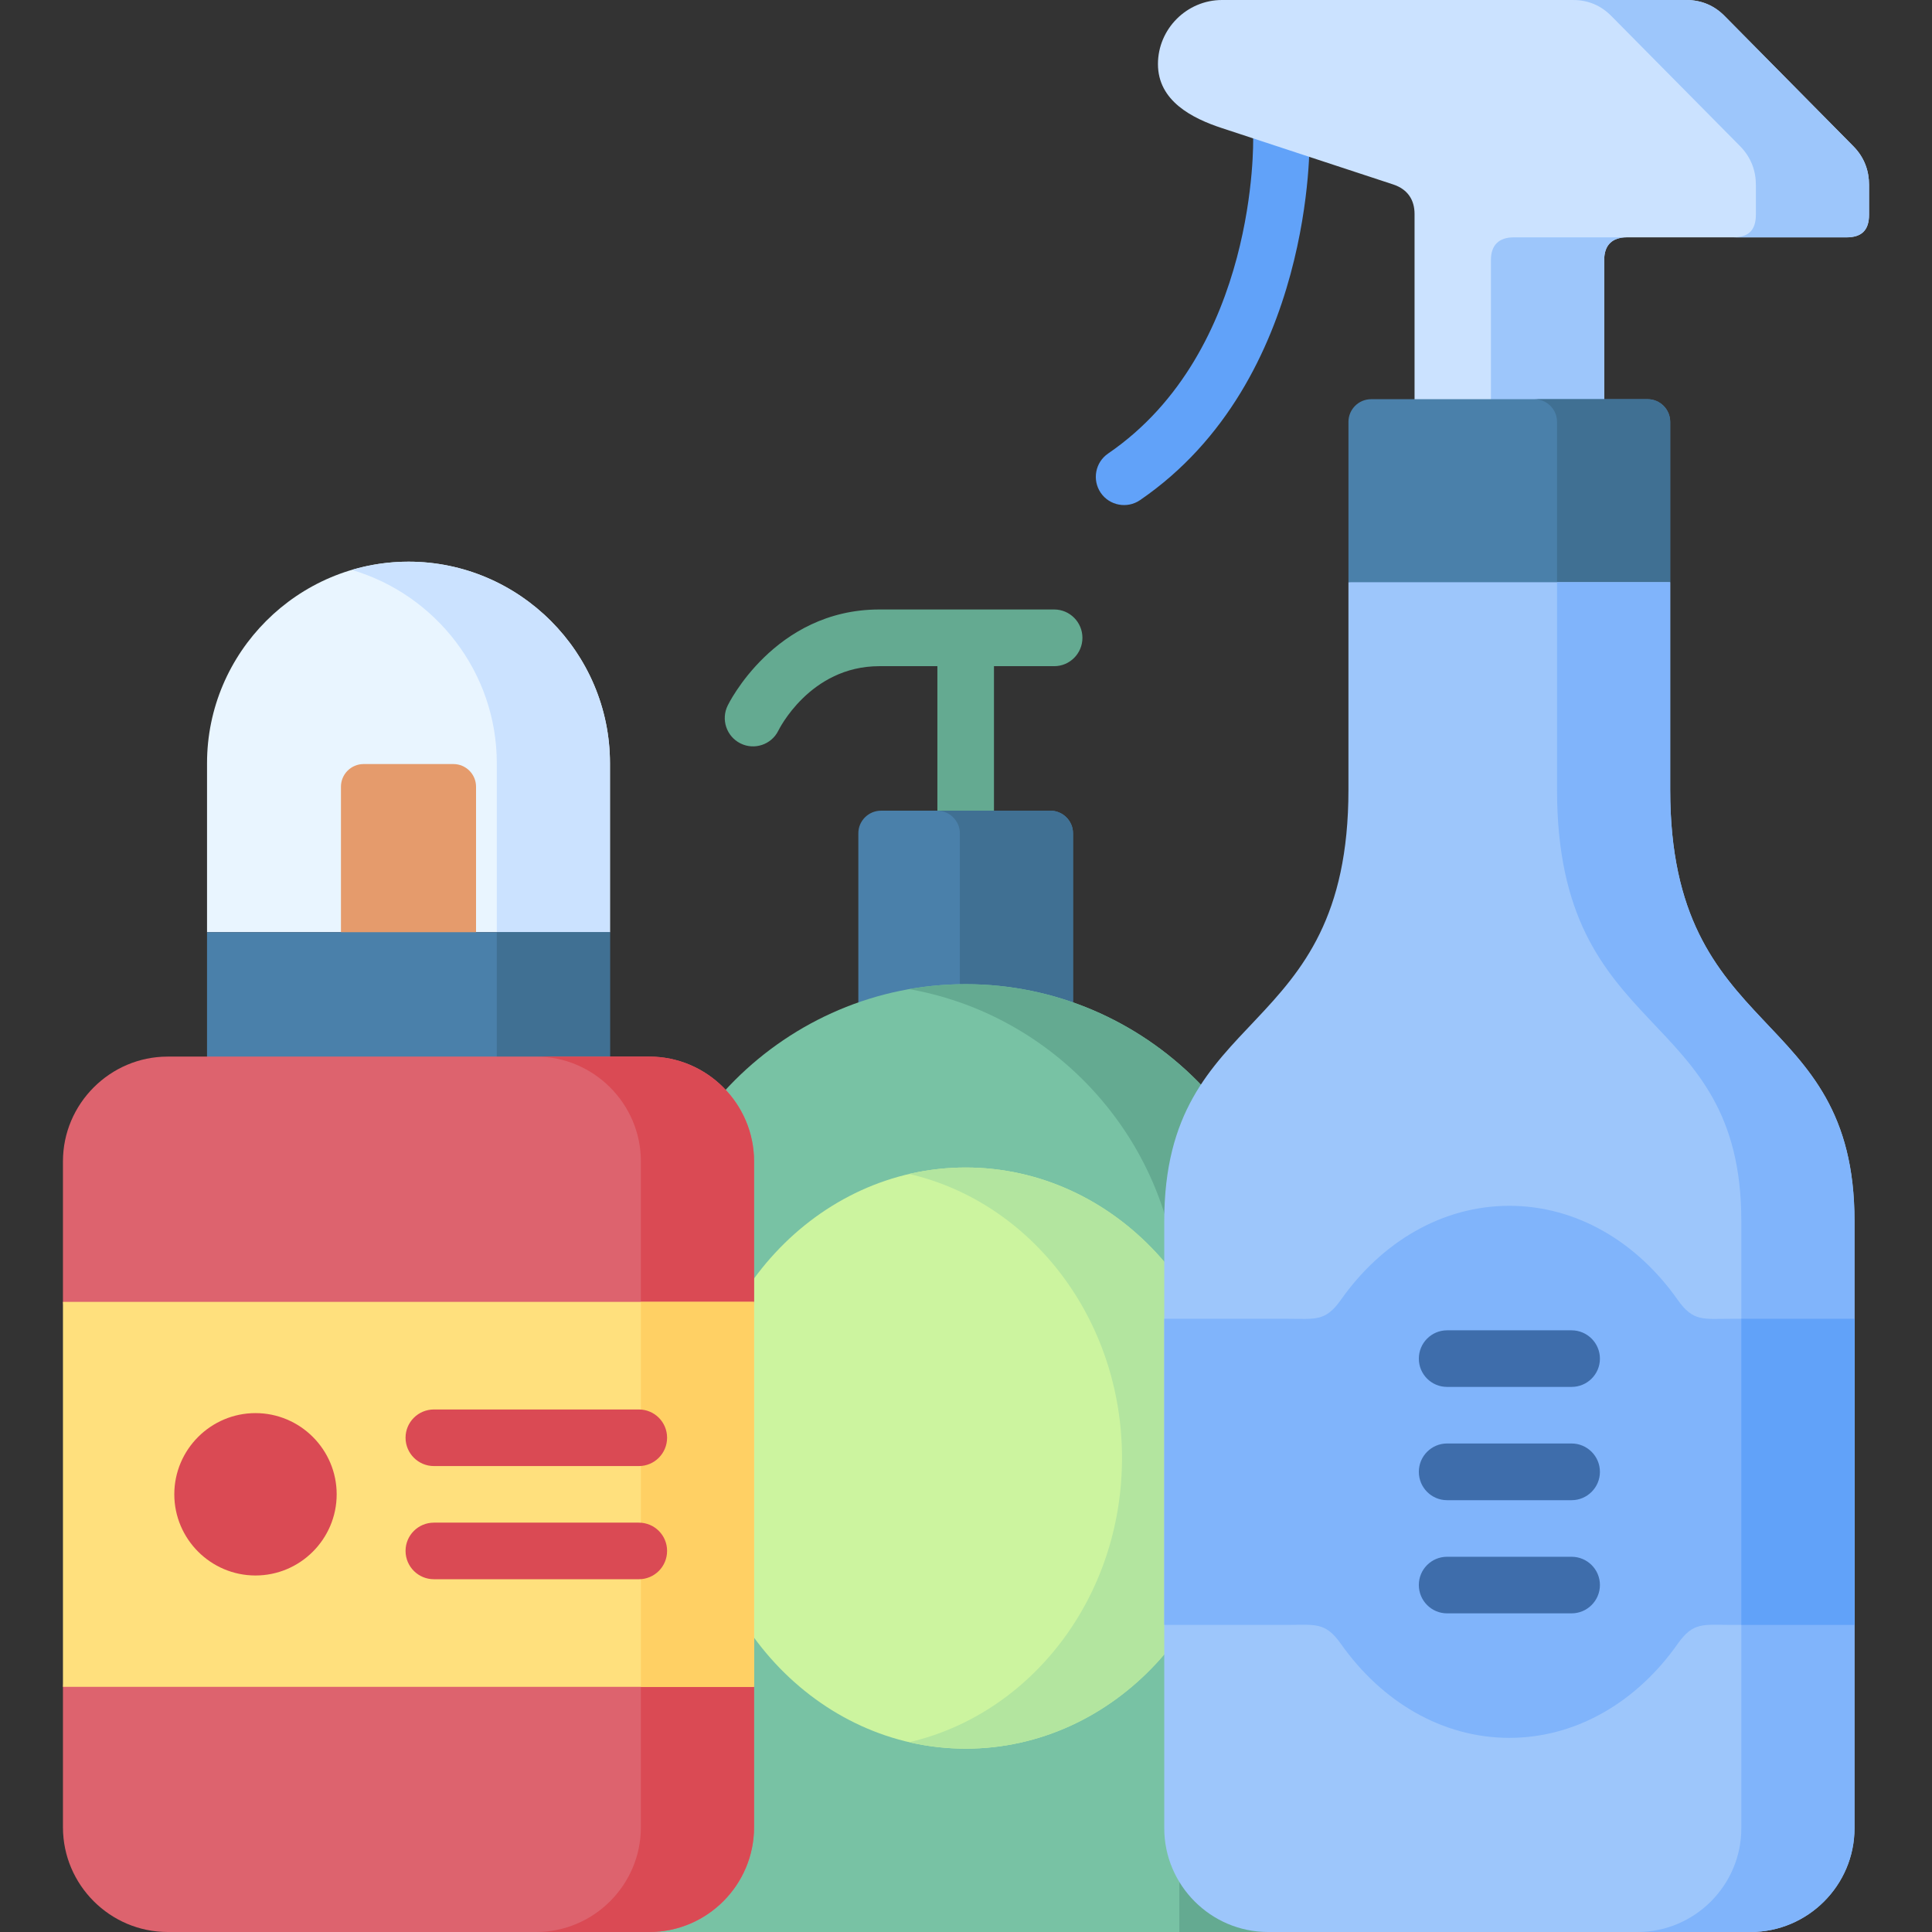 <svg xmlns="http://www.w3.org/2000/svg" id="Layer_1" height="512" viewBox="0 0 512 512" width="512"><rect x="0" y="0" width="512" height="512" fill="#333333" stroke="none"/><g><path d="m279.371 161.52c4.139 0 7.484 3.373 7.484 7.512s-3.346 7.512-7.484 7.512h-15.959v38.296c0 4.14-3.345 7.484-7.482 7.484-4.168 0-7.513-3.345-7.513-7.484v-38.296h-15.392c-18.482 0-26.732 17.036-26.761 17.093-1.842 3.714-6.35 5.216-10.034 3.373-3.714-1.843-5.216-6.35-3.373-10.063.028-.057 12.274-25.427 40.168-25.427z" fill="#64aa91"></path><path clip-rule="evenodd" d="m233.479 214.84h44.873c3.316 0 6.009 2.694 6.009 5.982v50.258c0 3.288-2.692 6.01-6.009 6.01h-44.873c-3.316 0-6.01-2.722-6.01-6.01v-50.258c0-3.288 2.693-5.982 6.01-5.982z" fill="#4a80aa" fill-rule="evenodd"></path><path clip-rule="evenodd" d="m248.36 214.84h29.991c3.316 0 6.009 2.694 6.009 5.982v50.258c0 3.288-2.692 6.01-6.009 6.01h-29.991c3.288 0 6.01-2.722 6.01-6.01v-50.258c0-3.288-2.722-5.982-6.01-5.982z" fill="#407093" fill-rule="evenodd"></path><path clip-rule="evenodd" d="m342.528 512v-164.582c0-47.623-38.977-86.6-86.599-86.6-47.651 0-86.628 38.977-86.628 86.6v164.582z" fill="#78c2a4" fill-rule="evenodd"></path><path clip-rule="evenodd" d="m342.528 512v-164.582c0-47.623-38.977-86.6-86.599-86.6-5.131 0-10.148.454-15.024 1.305 40.564 7.143 71.633 42.775 71.633 85.295v164.582z" fill="#64aa91" fill-rule="evenodd"></path><path clip-rule="evenodd" d="m255.93 463.413c39.316 0 71.405-34.583 71.405-77.019 0-42.406-32.089-76.989-71.405-76.989-39.346 0-71.435 34.583-71.435 76.989 0 42.436 32.089 77.019 71.435 77.019z" fill="#ccf49f" fill-rule="evenodd"></path><path clip-rule="evenodd" d="m255.93 309.405c39.43 0 71.405 34.47 71.405 76.989 0 42.549-31.976 77.019-71.405 77.019-5.16 0-10.177-.596-15.024-1.701 32.259-7.455 56.439-38.324 56.439-75.317 0-36.964-24.18-67.861-56.439-75.288 4.847-1.106 9.864-1.702 15.024-1.702z" fill="#b3e59f" fill-rule="evenodd"></path><path d="m332.097 36.681c-.028-4.139 3.26-7.512 7.398-7.568 4.11-.057 7.512 3.26 7.541 7.398.027.17 1.502 64.263-44.93 96.039-3.401 2.324-8.079 1.446-10.404-1.955-2.324-3.432-1.445-8.08 1.956-10.404 39.743-27.185 38.439-83.369 38.439-83.51z" fill="#61a2f9"></path><g clip-rule="evenodd" fill-rule="evenodd"><path d="m323.849 0c-9.326 0-16.98 7.653-16.98 16.979 0 9.752 9.015 14.372 16.98 16.979l45.326 14.912c3.968 1.303 5.697 4.194 5.697 7.852v54.057h50.259v-41.896c0-3.969 2.154-5.98 5.981-5.98h58.196c3.968 0 6.009-1.814 6.009-6.01v-7.938c0-3.515-1.133-7.172-4.223-10.262l-34.016-34.413c-2.693-2.749-6.095-4.28-10.233-4.28z" fill="#cbe2ff"></path><path d="m395.112 110.779h30.019v-41.896c0-3.969 2.154-5.98 5.981-5.98h-29.991c-3.826 0-6.009 2.012-6.009 5.98zm64.204-47.877h29.992c3.968 0 6.009-1.814 6.009-6.01v-7.938c0-3.515-1.133-7.172-4.223-10.262l-34.016-34.412c-2.693-2.749-6.095-4.28-10.233-4.28h-29.991c4.139 0 7.512 1.531 10.205 4.28l34.044 34.413c3.062 3.09 4.224 6.747 4.224 10.262v7.938c-.001 4.195-2.042 6.009-6.011 6.009z" fill="#9dc6fb"></path><path d="m363.363 105.79h73.276c3.288 0 5.982 2.693 5.982 6.01v42.492l-44.844 8.249-40.424-8.249v-42.492c0-3.317 2.694-6.01 6.01-6.01z" fill="#4a80aa"></path><path d="m406.621 105.79h30.018c3.288 0 5.982 2.693 5.982 6.01v42.492h-29.99v-42.492c0-3.317-2.693-6.01-6.01-6.01z" fill="#407093"></path><path d="m336.037 512h127.9c15.138 0 27.525-12.359 27.525-27.496v-160.897c0-57.743-48.842-46.943-48.842-114.323v-54.992h-85.268v54.992c0 67.38-48.813 56.58-48.813 114.323v160.897c.002 15.108 12.361 27.496 27.498 27.496z" fill="#9dc6fb"></path><path d="m433.947 512h29.99c15.138 0 27.525-12.359 27.525-27.496v-160.897c0-57.743-48.842-46.943-48.842-114.323v-54.992h-29.99v54.992c0 67.38 48.84 56.58 48.84 114.323v160.897c.001 15.137-12.386 27.496-27.523 27.496z" fill="#80b4fb"></path><path d="m161.648 247.043v-44.789c0-29.366-24.037-53.404-53.377-53.404-29.367 0-53.405 24.038-53.405 53.404v44.789z" fill="#e9f5ff"></path><path d="m161.648 247.043v-44.789c0-29.366-24.009-53.404-53.377-53.404-5.216 0-10.262.765-15.023 2.183 22.139 6.52 38.41 27.043 38.41 51.222v44.789h29.99z" fill="#cbe2ff"></path><path d="m96.365 202.481h23.782c3.316 0 6.01 2.692 6.01 6.009v44.222c0 3.288-2.693 5.981-6.01 5.981h-23.782c-3.316 0-6.01-2.693-6.01-5.981v-44.222c0-3.316 2.694-6.009 6.01-6.009z" fill="#e59b6c"></path><path d="m54.865 247.043h106.782v39.033h-106.782z" fill="#4a80aa"></path><path d="m131.657 247.043h29.99v39.033h-29.99z" fill="#407093"></path><path d="m44.435 512h127.645c15.279 0 27.752-12.473 27.752-27.751v-37.22l-9.962-51.025 9.962-50.996v-37.247c0-15.252-12.473-27.752-27.752-27.752h-127.645c-15.252 0-27.752 12.5-27.752 27.752v37.247l6.622 50.996-6.622 51.025v37.22c0 15.278 12.5 27.751 27.752 27.751z" fill="#dd636e"></path><path d="m142.089 512h29.99c15.279 0 27.752-12.473 27.752-27.751v-37.22l-7.761-51.01 7.761-51.01v-37.247c0-15.252-12.473-27.752-27.752-27.752h-29.99c15.25 0 27.751 12.5 27.751 27.752v176.487c0 15.278-12.501 27.751-27.751 27.751z" fill="#da4a54"></path><path d="m16.683 345.009h183.148v102.021h-183.148z" fill="#ffe07d"></path><path d="m169.84 345.009h29.991v102.021h-29.991z" fill="#ffd064"></path><path d="m308.541 349.487h32.599c7.455 0 10.092.822 14.23-5.045 10.742-15.223 26.732-24.889 44.618-24.889 17.887 0 33.902 9.666 44.617 24.916 4.139 5.868 6.774 5.018 14.229 5.018h32.628v81.129h-32.628c-7.455 0-10.091-.851-14.229 5.017-10.715 15.251-26.73 24.917-44.617 24.917s-33.876-9.666-44.618-24.888c-4.139-5.868-6.775-5.046-14.23-5.046h-32.599z" fill="#80b4fb"></path></g><path d="m383.49 427.555c-4.14 0-7.484-3.373-7.484-7.512s3.345-7.483 7.484-7.483h32.995c4.139 0 7.512 3.345 7.512 7.483 0 4.139-3.373 7.512-7.512 7.512zm0-60.011c-4.14 0-7.484-3.345-7.484-7.483 0-4.139 3.345-7.512 7.484-7.512h32.995c4.139 0 7.512 3.373 7.512 7.512s-3.373 7.483-7.512 7.483zm0 30.021c-4.14 0-7.484-3.373-7.484-7.512s3.345-7.513 7.484-7.513h32.995c4.139 0 7.512 3.374 7.512 7.513s-3.373 7.512-7.512 7.512z" fill="#3e6dab"></path><path d="m114.988 418.512c-4.139 0-7.512-3.345-7.512-7.512 0-4.139 3.373-7.483 7.512-7.483h54.314c4.139 0 7.483 3.345 7.483 7.483 0 4.167-3.345 7.512-7.483 7.512zm0-29.99c-4.139 0-7.512-3.373-7.512-7.513 0-4.139 3.373-7.483 7.512-7.483h54.314c4.139 0 7.483 3.345 7.483 7.483 0 4.14-3.345 7.513-7.483 7.513z" fill="#da4a54"></path><path clip-rule="evenodd" d="m67.707 417.52c11.849 0 21.515-9.666 21.515-21.515s-9.666-21.516-21.515-21.516c-11.85 0-21.516 9.667-21.516 21.516 0 11.848 9.666 21.515 21.516 21.515z" fill="#da4a54" fill-rule="evenodd"></path><path clip-rule="evenodd" d="m461.471 349.487h29.992v81.129h-29.992z" fill="#61a2f9" fill-rule="evenodd"></path></g></svg>